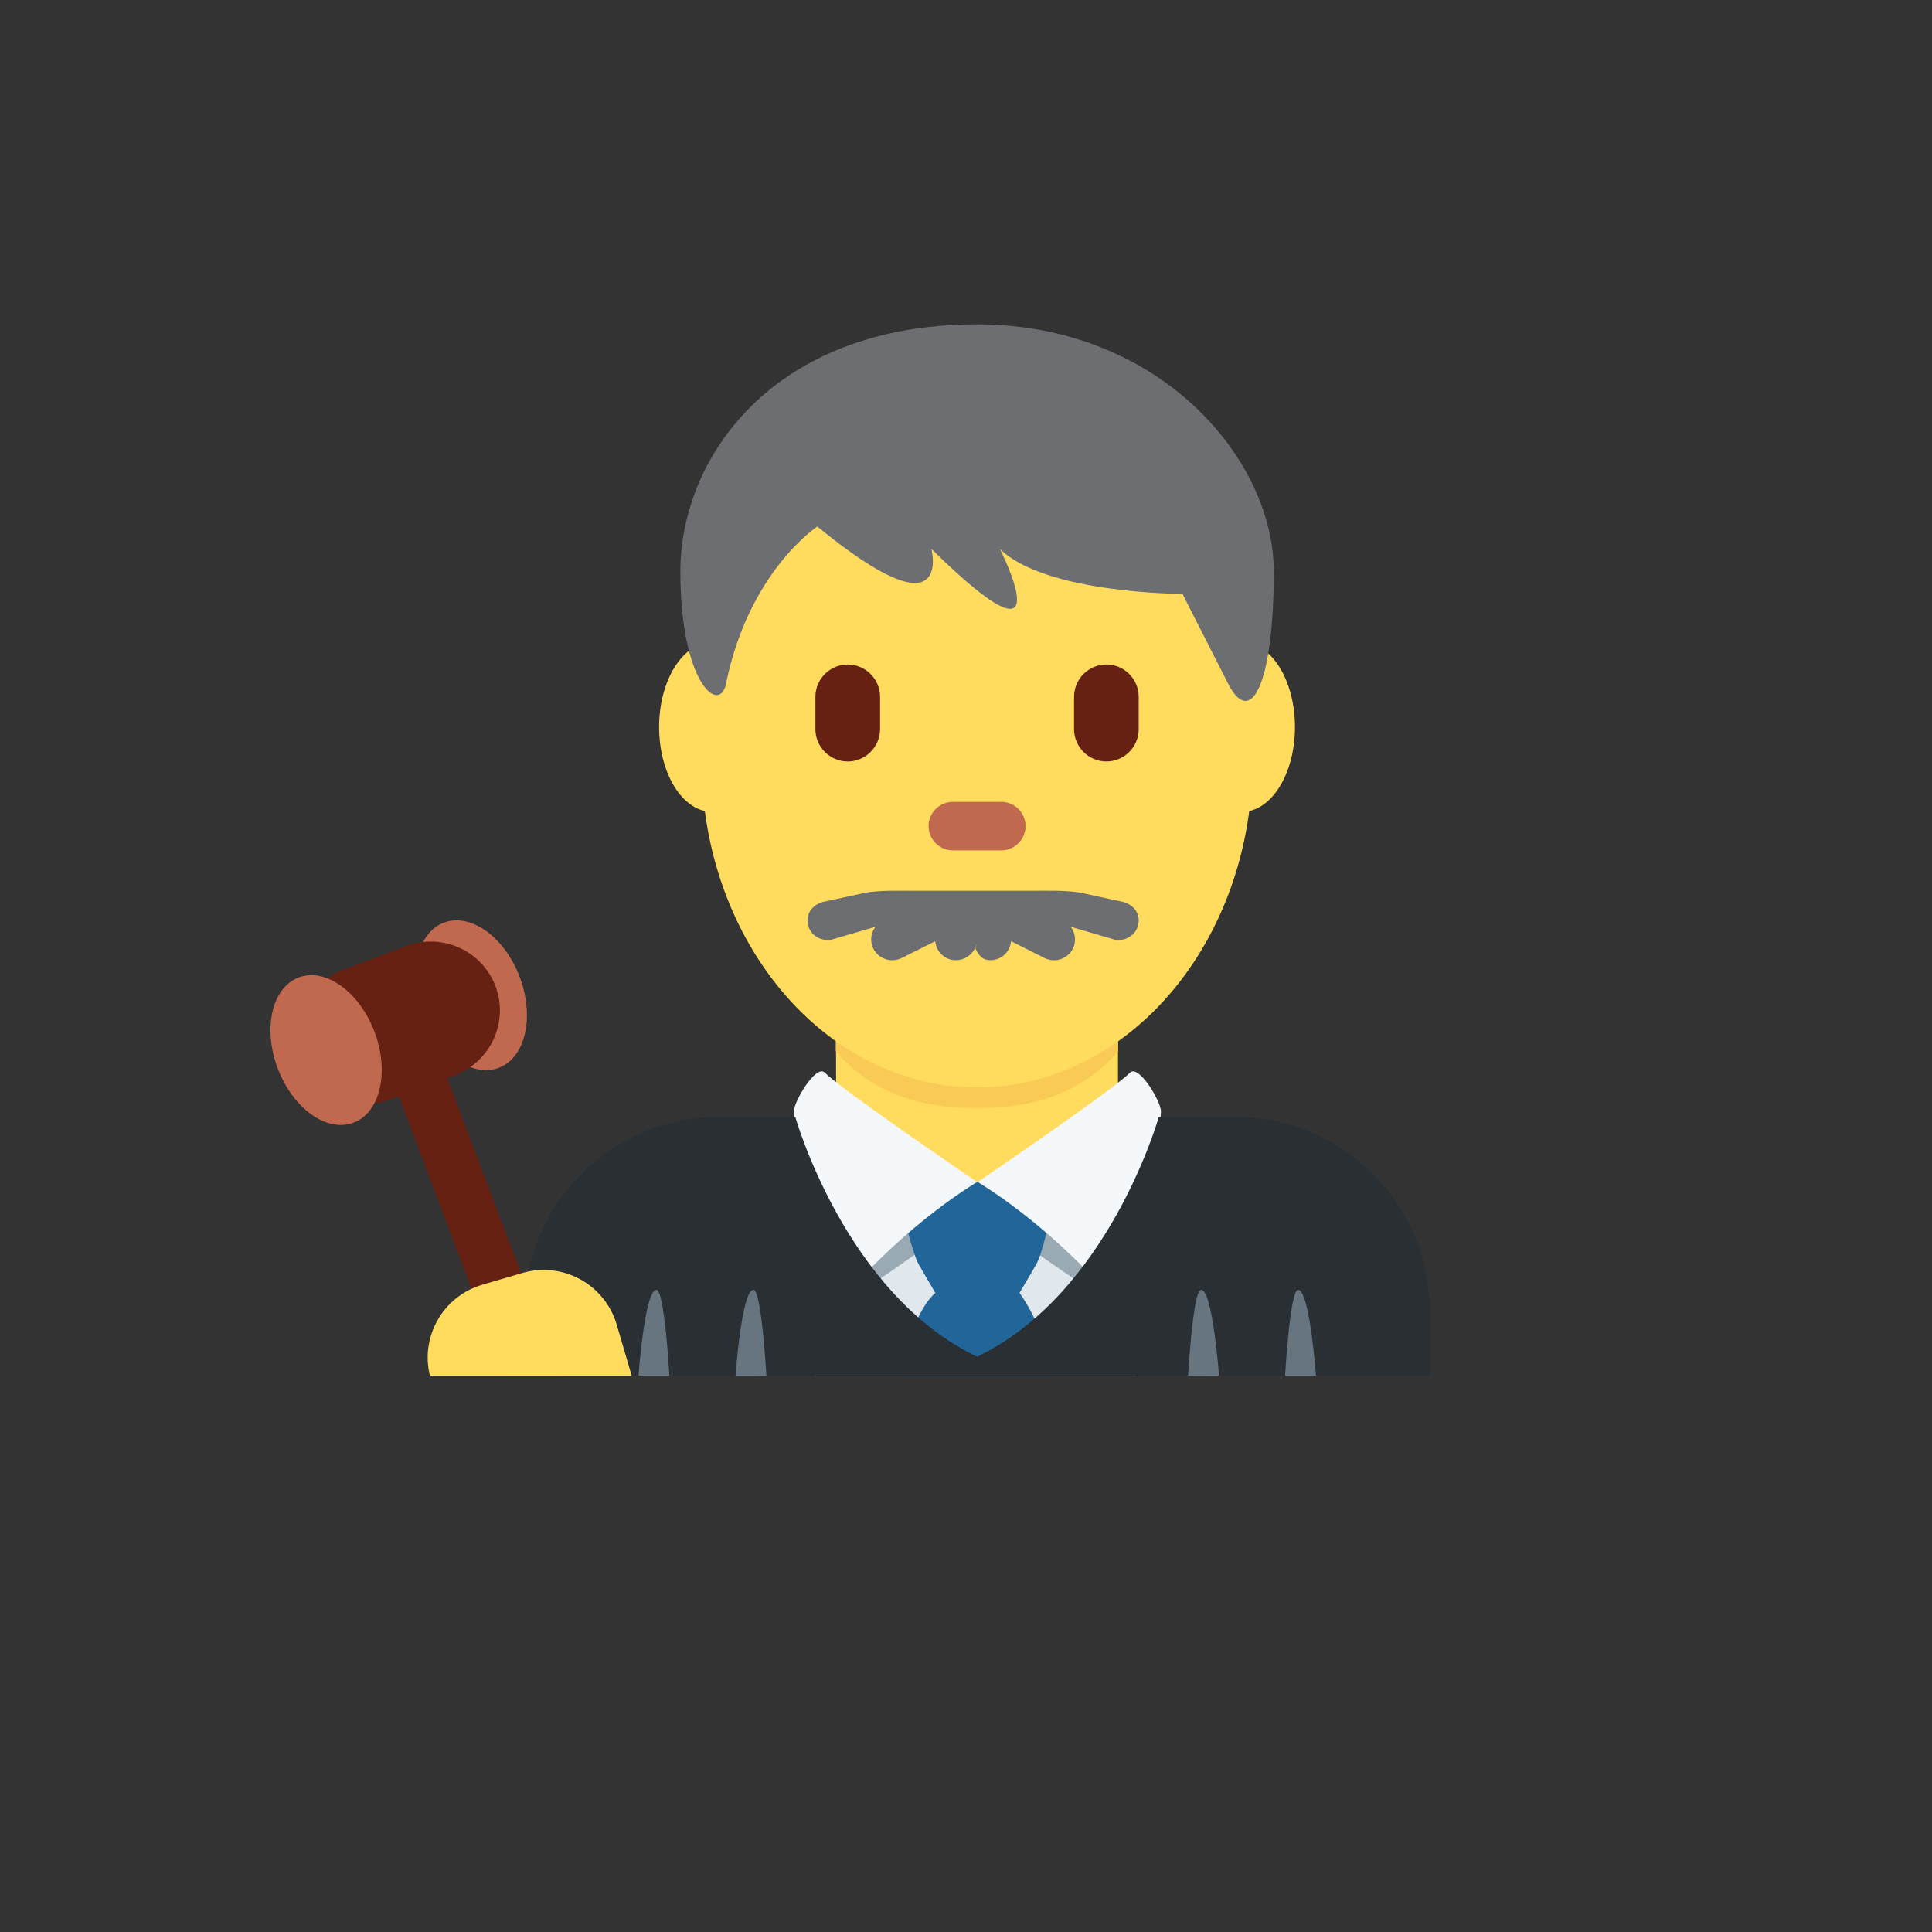 <svg xmlns="http://www.w3.org/2000/svg" version="1.1" xmlns:xlink="http://www.w3.org/1999/xlink" width="100%" height="100%" id="svgWorkerArea" viewBox="-25 -25 625 625" xmlns:idraw="https://idraw.muisca.co" style="background: white;"><rect x="-25" y="-25" width="625" height="625" fill="#333333" stroke="none"/><defs id="defsdoc"><pattern id="patternBool" x="0" y="0" width="10" height="10" patternUnits="userSpaceOnUse" patternTransform="rotate(35)"><circle cx="5" cy="5" r="4" style="stroke: none;fill: #ff000070;"></circle></pattern></defs><g id="fileImp-584532091" class="cosito"><path id="pathImp-951646671" fill="#292F33" class="grouped" d="M437.5 420.056C437.5 420.056 437.5 399.138 437.5 399.138 437.5 364.481 409.404 336.385 374.747 336.385 374.747 336.385 207.405 336.385 207.405 336.385 172.747 336.385 144.651 364.481 144.651 399.138 144.651 399.138 144.651 420.056 144.651 420.056 144.651 420.056 437.5 420.056 437.5 420.056 437.5 420.056 437.5 420.056 437.5 420.056"></path><path id="pathImp-129083746" fill="#E1E8ED" class="grouped" d="M238.781 336.385C238.781 336.385 342.627 336.385 342.627 336.385 342.627 336.385 342.627 420.056 342.627 420.056 342.627 420.056 238.781 420.056 238.781 420.056 238.781 420.056 238.781 336.385 238.781 336.385"></path><path id="pathImp-715478944" fill="#FFDC5D" class="grouped" d="M245.475 337.442C263.715 350.703 275.262 357.972 291.076 357.972 306.889 357.972 318.426 350.693 336.666 337.442 336.666 337.442 336.666 297.583 336.666 297.583 336.666 297.583 245.464 297.583 245.464 297.583 245.464 297.583 245.464 337.442 245.464 337.442 245.464 337.442 245.475 337.442 245.475 337.442"></path><path id="pathImp-596110231" fill="#F9CA55" class="grouped" d="M245.391 315.185C258.109 329.555 273.881 333.446 291.034 333.446 308.176 333.446 323.938 329.545 336.666 315.185 336.666 315.185 336.666 278.673 336.666 278.673 336.666 278.673 245.381 278.673 245.381 278.673 245.381 278.673 245.381 315.185 245.381 315.185 245.381 315.185 245.391 315.185 245.391 315.185"></path><path id="pathImp-748162694" fill="#FFDC5D" class="grouped" d="M222.507 210.209C222.507 225.354 214.83 237.632 205.365 237.632 195.9 237.632 188.223 225.354 188.223 210.209 188.223 195.065 195.9 182.776 205.365 182.775 214.83 182.765 222.507 195.054 222.507 210.209M393.918 210.209C393.918 225.354 386.252 237.632 376.776 237.632 367.31 237.632 359.634 225.354 359.634 210.209 359.634 195.065 367.3 182.776 376.776 182.775 386.252 182.765 393.918 195.054 393.918 210.209"></path><path id="pathImp-582646691" fill="#FFDC5D" class="grouped" d="M201.935 220.909C201.935 162.454 241.846 115.054 291.076 115.054 340.306 115.054 380.206 162.454 380.206 220.909 380.206 279.363 340.306 326.763 291.076 326.763 241.856 326.763 201.935 279.374 201.935 220.909"></path><path id="pathImp-793253050" fill="#6D6E71" class="grouped" d="M338.402 266.792C338.402 266.792 325.14 263.926 325.14 263.926 320.904 262.932 312.872 263.173 309.086 263.173 309.086 263.173 270.503 263.173 270.503 263.173 266.717 263.173 258.674 262.932 254.438 263.916 254.438 263.916 241.197 266.781 241.197 266.781 237.558 267.838 235.445 270.892 236.491 274.521 237.348 277.533 240.099 279.133 243.08 279.133 243.697 279.133 244.335 278.861 244.963 278.694 244.963 278.694 258.214 274.814 258.214 274.814 256.646 276.843 256.378 279.59 257.524 281.884 259.239 285.251 263.35 286.601 266.727 284.906 266.727 284.906 277.542 279.489 277.542 279.489 277.831 282.963 280.738 285.635 284.225 285.628 286.826 285.628 289.202 284.159 290.365 281.832 290.365 281.832 291.076 280.388 291.076 280.388 291.076 280.388 290.521 281.832 290.521 281.832 291.714 284.227 292.864 285.628 295.385 285.628 296.444 285.623 297.489 285.376 298.439 284.906 300.498 283.843 301.867 281.798 302.068 279.489 302.068 279.489 312.872 284.906 312.872 284.906 316.249 286.607 320.365 285.255 322.076 281.884 323.211 279.588 322.943 276.847 321.385 274.814 321.385 274.814 334.626 278.694 334.626 278.694 335.243 278.861 335.892 279.133 336.519 279.133 339.5 279.133 342.24 277.543 343.109 274.521 344.144 270.892 342.042 267.838 338.402 266.792 338.402 266.792 338.402 266.792 338.402 266.792M291.076 79.933C350.147 79.933 387.067 123.526 387.067 159.85 387.067 196.173 379.683 210.711 372.299 196.173 372.299 196.173 357.531 167.119 357.531 167.119 357.531 167.119 313.238 167.119 298.47 152.581 298.47 152.581 320.622 196.173 276.318 152.581 276.318 152.581 283.702 181.646 239.398 145.322 239.398 145.322 217.246 159.85 209.863 196.173 207.812 206.256 195.095 196.173 195.095 159.85 195.084 123.526 224.62 79.933 291.076 79.933"></path><path id="pathImp-92058454" fill="#662113" class="grouped" d="M249.24 221.337C243.488 221.338 238.781 216.631 238.781 210.879 238.781 210.879 238.781 200.42 238.781 200.42 238.781 194.667 243.488 189.961 249.24 189.961 254.993 189.961 259.699 194.667 259.699 200.42 259.699 200.42 259.699 210.879 259.699 210.879 259.699 216.631 254.993 221.338 249.24 221.337M332.911 221.337C327.159 221.338 322.452 216.631 322.452 210.879 322.452 210.879 322.452 200.42 322.452 200.42 322.452 194.667 327.159 189.961 332.911 189.961 338.664 189.961 343.37 194.667 343.37 200.42 343.37 200.42 343.37 210.879 343.37 210.879 343.37 216.631 338.664 221.338 332.911 221.337"></path><path id="pathImp-434231007" fill="#C1694F" class="grouped" d="M298.92 250.099C298.92 250.099 283.231 250.099 283.231 250.099 278.912 250.099 275.387 246.575 275.387 242.255 275.387 237.936 278.912 234.411 283.231 234.411 283.231 234.411 298.92 234.411 298.92 234.411 303.239 234.411 306.764 237.936 306.764 242.255 306.764 246.575 303.239 250.099 298.92 250.099"></path><path id="pathImp-343205950" fill="#99AAB5" class="grouped" d="M291.086 366.486C291.086 366.486 326.448 392.57 333.894 395.541 335.526 396.2 330.066 357.303 330.066 357.303 330.066 357.303 252.106 357.303 252.106 357.303 252.106 357.303 246.636 396.848 249.69 395.216 256.363 391.629 291.086 366.486 291.086 366.486"></path><path id="pathImp-48621321" fill="#269" class="grouped" d="M304.798 393.26C304.798 393.26 308.72 386.724 310.351 383.785 312.265 380.344 315.089 367.364 315.089 367.364 315.089 367.364 315.089 357.293 315.089 357.292 315.089 357.293 267.156 357.324 267.156 357.324 267.156 357.324 267.156 367.364 267.156 367.364 267.156 367.364 270.158 380.344 272.072 383.785 273.704 386.724 277.594 393.26 277.594 393.26 277.594 393.26 269.719 399.138 266.769 420.067 266.769 420.067 315.581 420.067 315.581 420.067 312.642 403.385 304.798 393.26 304.798 393.26"></path><path id="pathImp-619255515" fill="#F5F8FA" class="grouped" d="M241.835 322.004C247.755 327.924 291.086 357.387 291.086 357.387 291.086 357.387 268.851 370.377 248.372 394.348 246.312 396.754 232.244 345.976 231.816 334.639 231.69 331.469 239.001 319.17 241.835 322.004M340.546 322.004C334.626 327.924 291.295 357.387 291.295 357.387 291.295 357.387 313.531 370.377 334.009 394.348 336.059 396.754 350.137 345.976 350.566 334.639 350.691 331.469 343.38 319.17 340.546 322.004"></path><path id="pathImp-852506075" fill="#292F33" class="grouped" d="M349.855 336.385C349.855 336.385 333.727 393.522 291.076 413.896 248.424 393.522 232.297 336.385 232.297 336.385 232.297 336.385 217.863 336.385 217.863 336.385 217.863 336.385 217.863 420.056 217.863 420.056 217.863 420.056 364.288 420.056 364.288 420.056 364.288 420.056 364.288 336.385 364.288 336.385 364.288 336.385 349.855 336.385 349.855 336.385 349.855 336.385 349.855 336.385 349.855 336.385"></path><path id="pathImp-719337461" fill="#66757F" class="grouped" d="M187.355 392.246C189.98 392.246 191.549 420.056 191.549 420.056 191.549 420.056 181.55 420.056 181.55 420.056 181.55 420.056 183.569 392.246 187.355 392.246M218.732 392.246C221.357 392.246 222.926 420.056 222.926 420.056 222.926 420.056 212.927 420.056 212.927 420.056 212.927 420.056 214.946 392.246 218.732 392.246M394.922 392.246C392.297 392.246 390.728 420.056 390.728 420.056 390.728 420.056 400.727 420.056 400.727 420.056 400.716 420.056 398.698 392.246 394.922 392.246M363.545 392.246C360.92 392.246 359.351 420.056 359.351 420.056 359.351 420.056 369.35 420.056 369.35 420.056 369.339 420.056 367.321 392.246 363.545 392.246"></path><path id="pathImp-527086483" fill="#C1694F" class="grouped" d="M143.124 291.046C148.019 304.015 144.986 317.172 136.337 320.456 127.698 323.709 116.716 315.844 111.811 302.875 106.916 289.916 109.949 276.749 118.598 273.475 127.237 270.212 138.219 278.077 143.124 291.046"></path><path id="pathImp-516438332" fill="#662113" class="grouped" d="M156.072 420.056C156.072 420.056 119.686 323.751 119.686 323.751 119.686 323.751 122.301 322.768 122.301 322.768 133.803 318.383 139.607 305.534 135.291 294.006 130.902 282.507 118.054 276.709 106.529 281.026 106.529 281.026 85.663 288.912 85.663 288.912 74.153 293.283 68.345 306.138 72.673 317.664 77.052 329.165 89.902 334.966 101.425 330.643 101.425 330.643 104.04 329.66 104.04 329.66 104.04 329.66 138.188 420.056 138.188 420.056 138.188 420.056 156.072 420.056 156.072 420.056 156.072 420.056 156.072 420.056 156.072 420.056"></path><path id="pathImp-912896146" fill="#C1694F" class="grouped" d="M96.153 308.784C101.048 321.753 98.015 334.91 89.366 338.195 80.727 341.458 69.745 333.593 64.84 320.613 59.945 307.655 62.978 294.487 71.627 291.213 80.277 287.95 91.259 295.815 96.153 308.784"></path><path id="pathImp-910930456" fill="#FFDC5D" class="grouped" d="M179.354 420.056C179.354 420.056 174.48 403.447 174.48 403.447 170.637 390.469 157.035 383.03 144.034 386.797 144.034 386.797 130.908 390.646 130.908 390.646 118.353 394.394 110.947 407.332 114.07 420.056 114.07 420.056 179.354 420.056 179.354 420.056 179.354 420.056 179.354 420.056 179.354 420.056"></path></g></svg>